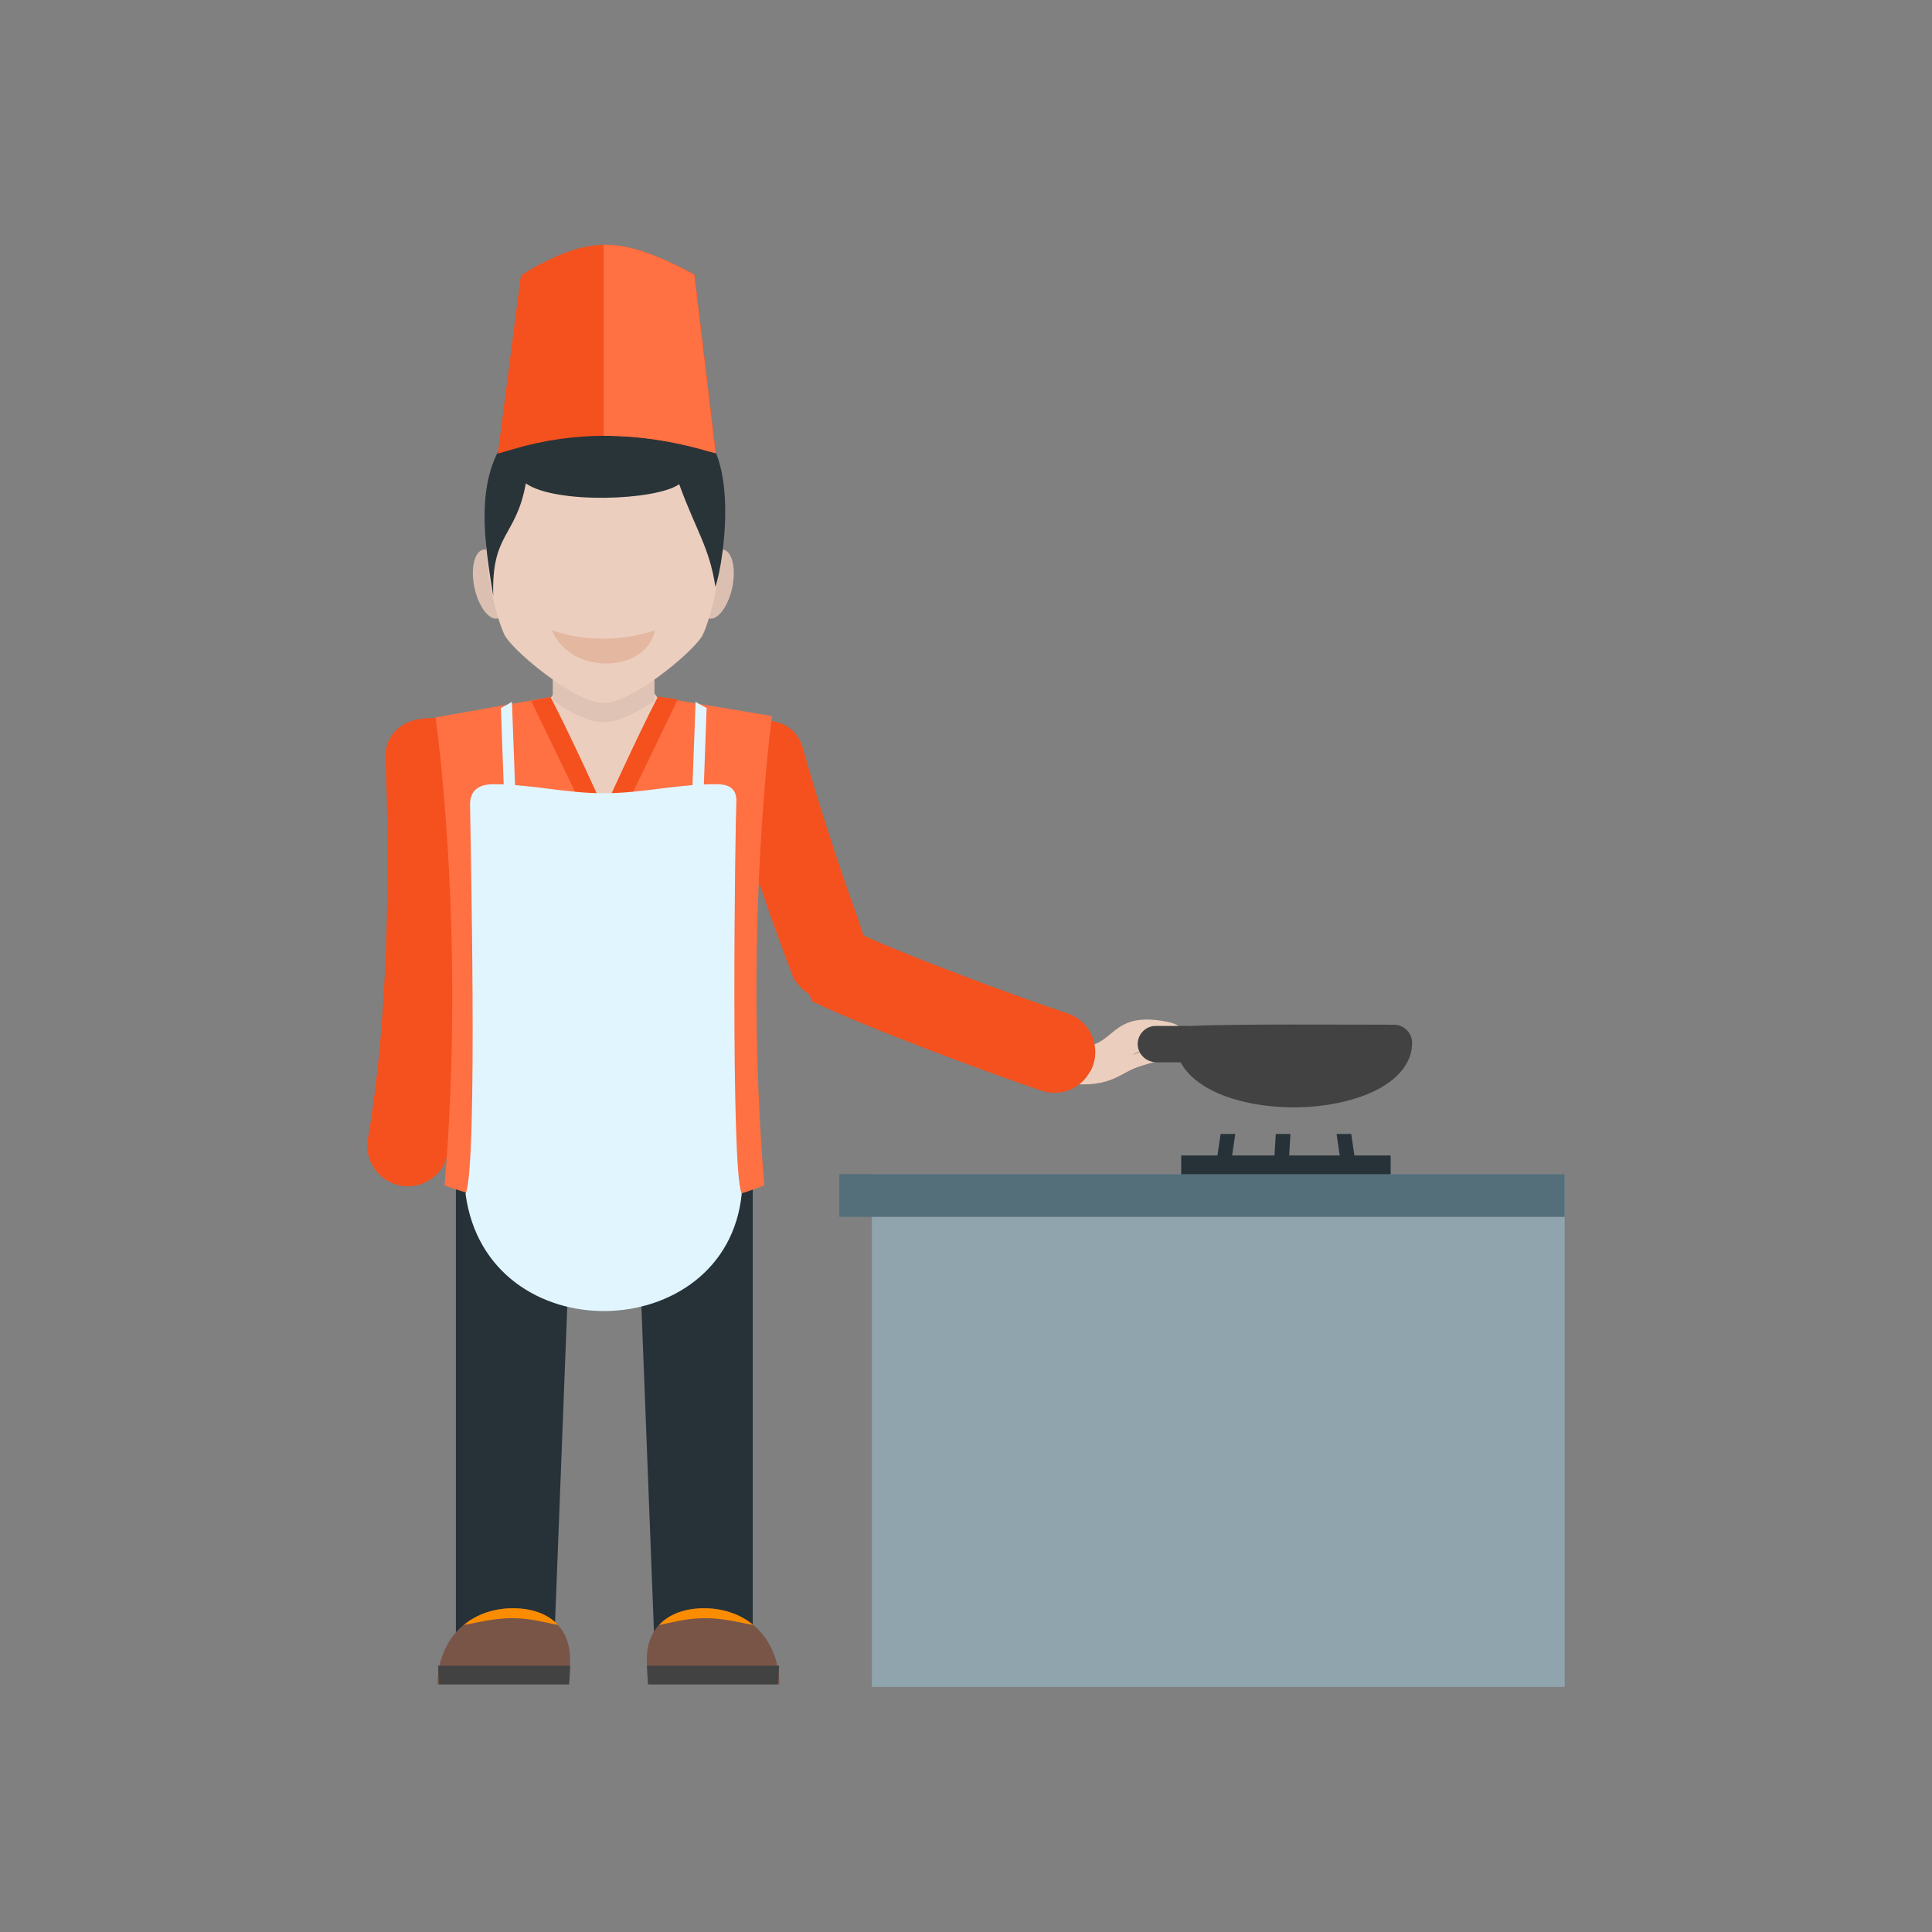 <?xml version="1.0" ?><!DOCTYPE svg  PUBLIC '-//W3C//DTD SVG 1.1//EN'  'http://www.w3.org/Graphics/SVG/1.1/DTD/svg11.dtd'><svg height="6.827in" style="shape-rendering:geometricPrecision; text-rendering:geometricPrecision; image-rendering:optimizeQuality; fill-rule:evenodd; clip-rule:evenodd" viewBox="0 0 6.827 6.827" width="6.827in" xml:space="preserve" xmlns="http://www.w3.org/2000/svg" xmlns:xlink="http://www.w3.org/1999/xlink"><rect x="0" y="0" width="6.827" height="6.827" fill="#808080" stroke="none"/><defs><style type="text/css">
   <![CDATA[
    .fil17 {fill:none}
    .fil15 {fill:#263238}
    .fil11 {fill:#293439}
    .fil16 {fill:#546E7A}
    .fil14 {fill:#90A4AE}
    .fil9 {fill:#DBC0B2}
    .fil10 {fill:#DFC4B6}
    .fil13 {fill:#E1F5FE}
    .fil12 {fill:#E4B7A0}
    .fil1 {fill:#ECCEBE}
    .fil8 {fill:#F4511E}
    .fil4 {fill:#263238;fill-rule:nonzero}
    .fil0 {fill:#424242;fill-rule:nonzero}
    .fil5 {fill:#795548;fill-rule:nonzero}
    .fil3 {fill:#ECCEBE;fill-rule:nonzero}
    .fil2 {fill:#F4511E;fill-rule:nonzero}
    .fil6 {fill:#FB8C00;fill-rule:nonzero}
    .fil7 {fill:#FF7043;fill-rule:nonzero}
   ]]>
  </style></defs><g id="Layer_x0020_1"><g id="_317772232"><path class="fil0" d="M4.084 3.753c-0.035,0 -0.064,-0.029 -0.064,-0.064 0,-0.035 0.029,-0.064 0.064,-0.064l0.112 0c0.004,0 0.008,0 0.011,0.001 0.003,-0.001 0.006,-0.001 0.008,-0.001 0.145,-0.007 0.538,-0.004 0.711,-0.004 0.035,0 0.064,0.029 0.064,0.064 0,0.073 -0.054,0.134 -0.141,0.174 -0.072,0.033 -0.17,0.054 -0.277,0.054 -0.105,0 -0.202,-0.02 -0.273,-0.052 -0.06,-0.027 -0.104,-0.064 -0.127,-0.107l-0.088 0z" id="_317774968"/><path class="fil1" d="M3.77 3.691c0.005,0.036 -0.047,0.072 -0.08,0.111 0.042,0.023 0.103,0.033 0.163,0.029 0.057,-0.004 0.091,-0.022 0.127,-0.042 0.035,-0.02 0.069,-0.027 0.098,-0.036 -0.022,-0.002 -0.041,-0.016 -0.051,-0.035 -0.009,0.003 -0.012,0.006 -0.025,0.009 0.008,-0.004 0.016,-0.008 0.024,-0.011 -0.004,-0.008 -0.006,-0.017 -0.006,-0.027 0,-0.035 0.029,-0.064 0.064,-0.064l0.08 0c-0.012,-0.008 -0.032,-0.014 -0.06,-0.018 -0.203,-0.032 -0.16,0.124 -0.334,0.084z" id="_317775256"/><path class="fil2" d="M3.054 3.312c-0.019,-0.049 -0.006,-0.021 -0.023,-0.068 -0.119,-0.327 -0.193,-0.596 -0.194,-0.601 -0.021,-0.077 -0.096,-0.111 -0.173,-0.09 -0.077,0.021 -0.147,0.024 -0.126,0.101 0.006,0.021 0.109,0.394 0.266,0.803 0.027,0.042 0.063,0.067 0.084,0.061 0.072,-0.021 0.141,-0.102 0.166,-0.207z" id="_317775160"/><path class="fil2" d="M3.853 3.786c0.042,-0.078 0.005,-0.176 -0.081,-0.205 -0.171,-0.057 -0.578,-0.207 -0.744,-0.286 -0.033,0.019 -0.164,0.054 -0.186,0.142 -0.009,0.036 0.012,0.064 0.029,0.102 0.188,0.091 0.619,0.251 0.809,0.315 0.067,0.023 0.14,-0.007 0.172,-0.068z" id="_317775304"/><path class="fil2" d="M1.442 4.192c-0.008,0 -0.016,-0.001 -0.025,-0.002 -0.078,-0.014 -0.131,-0.088 -0.117,-0.166 0.101,-0.58 0.062,-1.338 0.062,-1.345 -0.004,-0.079 0.057,-0.135 0.136,-0.14 0.079,-0.004 0.147,-0.023 0.151,0.057 0.002,0.032 0.041,0.865 -0.066,1.477 -0.012,0.07 -0.073,0.119 -0.142,0.119z" id="_317774440"/><path class="fil3" d="M2.359 2.499c-0.132,-0.096 -0.039,-0.261 -0.039,-0.261l-0.185 -0.005 -0.185 0.005c0,0 0.093,0.165 -0.039,0.261 -0.155,0.113 0.224,0.437 0.224,0.437 0,0 0.379,-0.324 0.224,-0.437z" id="_317773984"/><path class="fil4" d="M2.135 4.036l-0.524 -0.03 0 1.892 0.344 0 0.05 -1.295c0,0 -0.023,-0.223 0.131,-0.223 0.153,0 0.13,0.223 0.13,0.223l0.05 1.295 0.344 0 0 -1.892 -0.524 0.03z" id="_317773912"/><path class="fil5" d="M2 5.952c0.005,-0.015 0.009,-0.03 0.011,-0.046 0.023,-0.149 -0.071,-0.223 -0.199,-0.223 -0.127,0 -0.239,0.075 -0.263,0.223 -0.002,0.016 -0.003,0.031 -0.003,0.046l0.453 0z" id="_317773816"/><path class="fil6" d="M1.971 5.741c-0.037,-0.039 -0.093,-0.058 -0.158,-0.058 -0.065,0 -0.127,0.02 -0.174,0.059 0.035,-0.005 0.1,-0.024 0.171,-0.024 0.069,0 0.127,0.018 0.161,0.024z" id="_317774344"/><path class="fil0" d="M1.548 5.886c0.001,0.022 0.002,0.044 0.004,0.066l0.459 0c0.002,-0.021 0.003,-0.043 0.004,-0.066l-0.466 0z" id="_317774128"/><path class="fil7" d="M2.727 2.53l-0.402 -0.067c-0.076,0.146 -0.19,0.401 -0.19,0.401 0,0 -0.114,-0.255 -0.19,-0.401l-0.406 0.072c0,0 0.108,0.746 0.032,1.654 0.387,0.138 0.764,0.138 1.13,0 -0.076,-0.908 0.027,-1.658 0.027,-1.658z" id="_317774272"/><path class="fil2" d="M2.135 2.862c-0.008,-0.018 -0.117,-0.259 -0.19,-0.399l-0.068 0.014 0.221 0.457 -0 0 0.074 0 -0 -0 0.223 -0.463 -0.07 -0.009c-0.073,0.14 -0.182,0.381 -0.19,0.399z" id="_317773960"/><rect class="fil8" height="0.559" id="_317774176" width="0.067" x="2.102" y="2.893"/><path class="fil5" d="M2.3 5.952c-0.005,-0.015 -0.009,-0.03 -0.011,-0.046 -0.023,-0.149 0.071,-0.223 0.199,-0.223 0.127,0 0.239,0.075 0.263,0.223 0.002,0.016 0.003,0.031 0.003,0.046l-0.453 0z" id="_317774296"/><path class="fil6" d="M2.33 5.741c0.037,-0.039 0.093,-0.058 0.158,-0.058 0.065,0 0.127,0.02 0.174,0.059 -0.035,-0.005 -0.1,-0.024 -0.171,-0.024 -0.069,0 -0.127,0.018 -0.161,0.024z" id="_317773336"/><path class="fil0" d="M2.753 5.886c-0.001,0.022 -0.002,0.044 -0.004,0.066l-0.459 0c-0.002,-0.021 -0.003,-0.043 -0.004,-0.066l0.466 0z" id="_317773288"/><g><path class="fil9" d="M1.702 1.944c0.029,-0.013 0.067,0.031 0.084,0.097 0.017,0.066 0.006,0.13 -0.023,0.143 -0.029,0.013 -0.067,-0.031 -0.084,-0.097 -0.017,-0.066 -0.006,-0.13 0.023,-0.143z" id="_317773504"/><path class="fil9" d="M2.562 1.944c-0.029,-0.013 -0.067,0.031 -0.084,0.097 -0.017,0.066 -0.006,0.13 0.023,0.143 0.029,0.013 0.067,-0.031 0.084,-0.097 0.017,-0.066 0.006,-0.13 -0.023,-0.143z" id="_317773480"/><path class="fil10" d="M2.312 2.201l0 0.274c-0.068,0.049 -0.133,0.077 -0.179,0.077 -0.046,0 -0.111,-0.028 -0.179,-0.077l0 -0.274c0,-0.221 0.359,-0.221 0.359,0z" id="_317773432"/><path class="fil10" d="M2.312 2.201l0 0.274c-0.068,0.049 -0.133,0.077 -0.179,0.077 -0.046,0 -0.111,-0.028 -0.179,-0.077l0 -0.274c0,-0.221 0.359,-0.221 0.359,0z" id="_317773048"/><path class="fil1" d="M2.133 1.466c-0.602,0 -0.385,0.727 -0.346,0.785 0.043,0.064 0.249,0.233 0.346,0.233 0.097,0 0.303,-0.169 0.346,-0.233 0.039,-0.058 0.256,-0.785 -0.346,-0.785z" id="_317773624"/><path class="fil11" d="M1.858 1.709c-0.035,0.191 -0.122,0.173 -0.115,0.397 -0.028,-0.174 -0.07,-0.407 0.049,-0.56 0.095,-0.122 0.409,-0.21 0.612,-0.063 0.225,0.048 0.154,0.505 0.124,0.591 -0.021,-0.14 -0.068,-0.198 -0.128,-0.363 -0.081,0.058 -0.438,0.071 -0.542,-0.003z" id="_317773024"/><path class="fil12" d="M1.95 2.227c0.121,0.043 0.262,0.036 0.365,0 -0.034,0.155 -0.3,0.159 -0.365,0z" id="_317773072"/><path class="fil2" d="M1.859 0.961c0.112,-0.064 0.194,-0.096 0.28,-0.096 0.085,-0 0.172,0.031 0.294,0.094l0.021 0.011 0.004 0.03 0.063 0.528 0.009 0.074 -0.054 -0.015c-0.11,-0.03 -0.219,-0.046 -0.329,-0.047 -0.11,-0.001 -0.221,0.014 -0.333,0.047l-0.055 0.016 0.01 -0.076 0.068 -0.526 0.004 -0.028 0.019 -0.011z" id="_317773576"/><path class="fil7" d="M2.132 0.865c0.002,-4.33071e-005 0.004,-6.69291e-005 0.006,-7.48031e-005 0.085,-0 0.172,0.031 0.294,0.094l0.021 0.011 0.004 0.03 0.063 0.528 0.009 0.074 -0.054 -0.015c-0.11,-0.03 -0.219,-0.046 -0.329,-0.047 -0.004,-2.3622e-005 -0.009,-1.9685e-005 -0.013,7.87402e-006l0 -0.674z" id="_317773528"/></g><path class="fil13" d="M1.809 2.48c-0.013,0.008 -0.026,0.015 -0.039,0.022l0.011 0.302 0.04 -0.001 -0.012 -0.323 -3.14961e-005 1.1811e-005z" id="_317772736"/><path class="fil13" d="M2.458 2.48c0.013,0.008 0.026,0.015 0.039,0.022l-0.011 0.302 -0.04 -0.001 0.012 -0.323 3.14961e-005 1.1811e-005z" id="_317772712"/><path class="fil13" d="M1.74 2.771c0.14,0 0.255,0.032 0.393,0.032 0.139,0 0.255,-0.032 0.396,-0.032 0.03,0 0.076,0.004 0.073,0.063 -0.004,0.072 -0.021,1.305 0.019,1.384 -0.053,0.541 -0.901,0.565 -0.976,0 0.045,-0.089 0.016,-1.314 0.016,-1.376 0,-0.062 0.05,-0.07 0.078,-0.071z" id="_317772928"/><rect class="fil14" height="1.812" id="_317772856" width="2.448" x="3.081" y="4.149"/><rect class="fil15" height="0.081" id="_317772976" width="0.74" x="4.174" y="4.083"/><g><rect class="fil15" height="0.081" id="_317772376" transform="matrix(0.07 -0 0.203 1.387 4.723 4.007)" width="0.74"/><rect class="fil15" height="0.081" id="_317772640" transform="matrix(-0.07 -0 -0.203 1.387 4.365 4.007)" width="0.74"/><rect class="fil15" height="0.081" id="_317771680" transform="matrix(-0.07 -0 -0.083 1.387 4.56 4.007)" width="0.74"/></g><rect class="fil16" height="0.151" id="_317771728" width="2.563" x="2.966" y="4.149"/></g><rect class="fil17" height="6.827" width="6.827"/></g></svg>